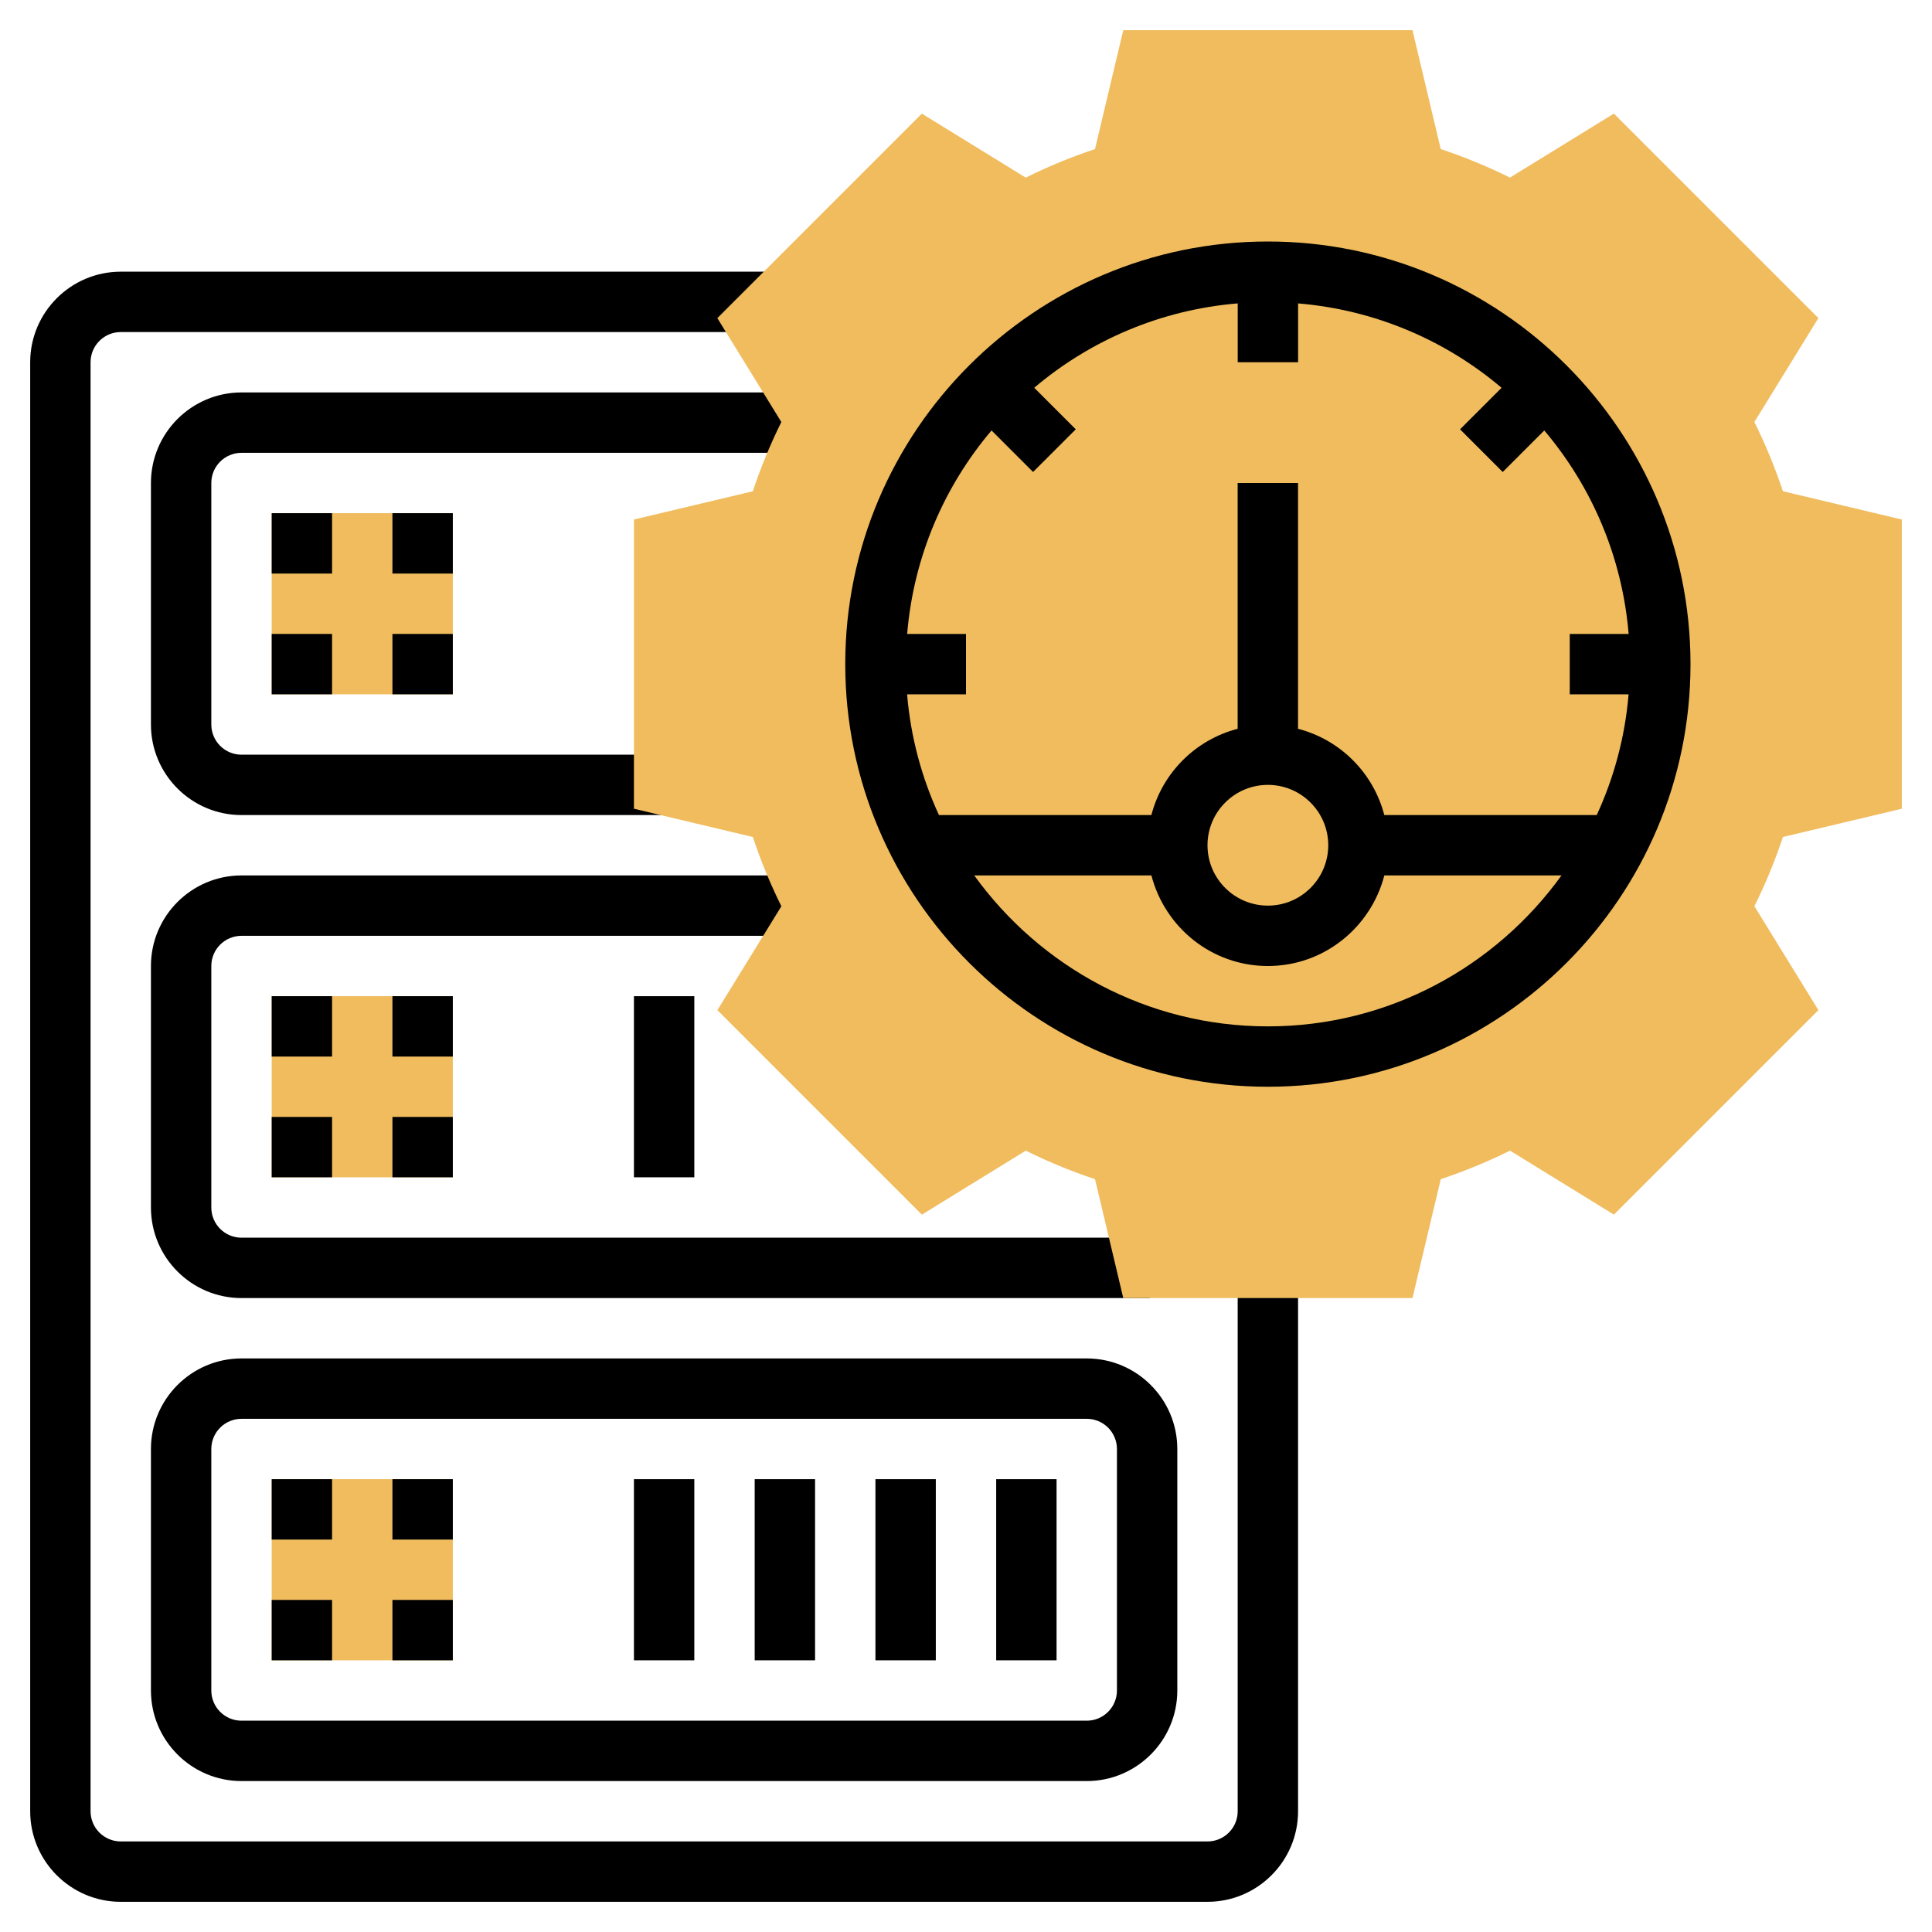 <?xml version="1.0" encoding="iso-8859-1"?>
<!-- Generator: Adobe Illustrator 22.1.0, SVG Export Plug-In . SVG Version: 6.00 Build 0)  -->
<svg xmlns="http://www.w3.org/2000/svg" xmlns:xlink="http://www.w3.org/1999/xlink" version="1.1" id="Layer_1_1_" x="0px" y="0px" viewBox="0 0 64 64" style="enable-background:new 0 0 64 64;" xml:space="preserve" width="512" height="512">
<g>
	<rect x="9" y="17" style="fill:#F0BC5E;" width="6" height="6"/>
	<rect x="9" y="33" style="fill:#F0BC5E;" width="6" height="6"/>
	<rect x="9" y="49" style="fill:#F0BC5E;" width="6" height="6"/>
	<path d="M41,60c0,0.552-0.448,1-1,1H4c-0.552,0-1-0.448-1-1V12c0-0.552,0.448-1,1-1h21.716V9H4c-1.654,0-3,1.346-3,3v48   c0,1.654,1.346,3,3,3h36c1.654,0,3-1.346,3-3V42h-2V60z"/>
	<path d="M5,16v8c0,1.654,1.346,3,3,3h14v-2H8c-0.552,0-1-0.448-1-1v-8c0-0.552,0.448-1,1-1h19.032v-2H8C6.346,13,5,14.346,5,16z"/>
	<rect x="9" y="17" width="2" height="2"/>
	<rect x="9" y="21" width="2" height="2"/>
	<rect x="13" y="17" width="2" height="2"/>
	<rect x="13" y="21" width="2" height="2"/>
	<path d="M7,40v-8c0-0.552,0.448-1,1-1h19.032v-2H8c-1.654,0-3,1.346-3,3v8c0,1.654,1.346,3,3,3h30.086v-2H8C7.448,41,7,40.552,7,40   z"/>
	<rect x="9" y="33" width="2" height="2"/>
	<rect x="9" y="37" width="2" height="2"/>
	<rect x="13" y="33" width="2" height="2"/>
	<rect x="13" y="37" width="2" height="2"/>
	<rect x="21" y="33" width="2" height="6"/>
	<path d="M8,45c-1.654,0-3,1.346-3,3v8c0,1.654,1.346,3,3,3h28c1.654,0,3-1.346,3-3v-8c0-1.654-1.346-3-3-3H8z M37,48v8   c0,0.552-0.448,1-1,1H8c-0.552,0-1-0.448-1-1v-8c0-0.552,0.448-1,1-1h28C36.552,47,37,47.448,37,48z"/>
	<rect x="9" y="49" width="2" height="2"/>
	<rect x="9" y="53" width="2" height="2"/>
	<rect x="13" y="49" width="2" height="2"/>
	<rect x="13" y="53" width="2" height="2"/>
	<rect x="21" y="49" width="2" height="6"/>
	<rect x="25" y="49" width="2" height="6"/>
	<rect x="29" y="49" width="2" height="6"/>
	<rect x="33" y="49" width="2" height="6"/>
	<path style="fill:#F0BC5E;" d="M46.79,43h-9.58l-0.936-3.938c-0.791-0.264-1.559-0.58-2.294-0.945l-3.442,2.12l-6.774-6.774   l2.12-3.442c-0.365-0.735-0.682-1.503-0.945-2.294L21,26.79v-9.58l3.938-0.936c0.264-0.791,0.58-1.559,0.945-2.294l-2.12-3.442   l6.774-6.774l3.442,2.12c0.735-0.365,1.503-0.682,2.294-0.945L37.21,1h9.58l0.936,3.938c0.791,0.264,1.559,0.58,2.294,0.945   l3.442-2.12l6.774,6.774l-2.12,3.442c0.365,0.735,0.682,1.503,0.945,2.294L63,17.21v9.58l-3.938,0.936   c-0.264,0.791-0.58,1.559-0.945,2.294l2.12,3.442l-6.774,6.774l-3.442-2.12c-0.735,0.365-1.503,0.682-2.294,0.945L46.79,43z"/>
	<path d="M42,8c-7.72,0-14,6.28-14,14s6.28,14,14,14s14-6.28,14-14S49.72,8,42,8z M53.949,23c-0.118,1.418-0.485,2.764-1.055,4   h-7.037c-0.364-1.399-1.459-2.495-2.858-2.858V16h-2v8.142c-1.399,0.364-2.495,1.459-2.858,2.858h-7.037   c-0.57-1.236-0.937-2.582-1.055-4H32v-2h-1.949c0.213-2.558,1.226-4.889,2.795-6.741l1.376,1.376l1.414-1.414l-1.376-1.376   c1.852-1.569,4.183-2.582,6.741-2.795V12h2v-1.949c2.558,0.213,4.889,1.226,6.741,2.795l-1.376,1.376l1.414,1.414l1.376-1.376   c1.569,1.852,2.582,4.183,2.795,6.741H52v2H53.949z M42,26c1.103,0,2,0.897,2,2s-0.897,2-2,2s-2-0.897-2-2S40.897,26,42,26z M42,34   c-4.004,0-7.546-1.978-9.727-5h5.869c0.447,1.721,1.999,3,3.858,3s3.411-1.279,3.858-3h5.869C49.546,32.022,46.004,34,42,34z"/>
</g>
</svg>

